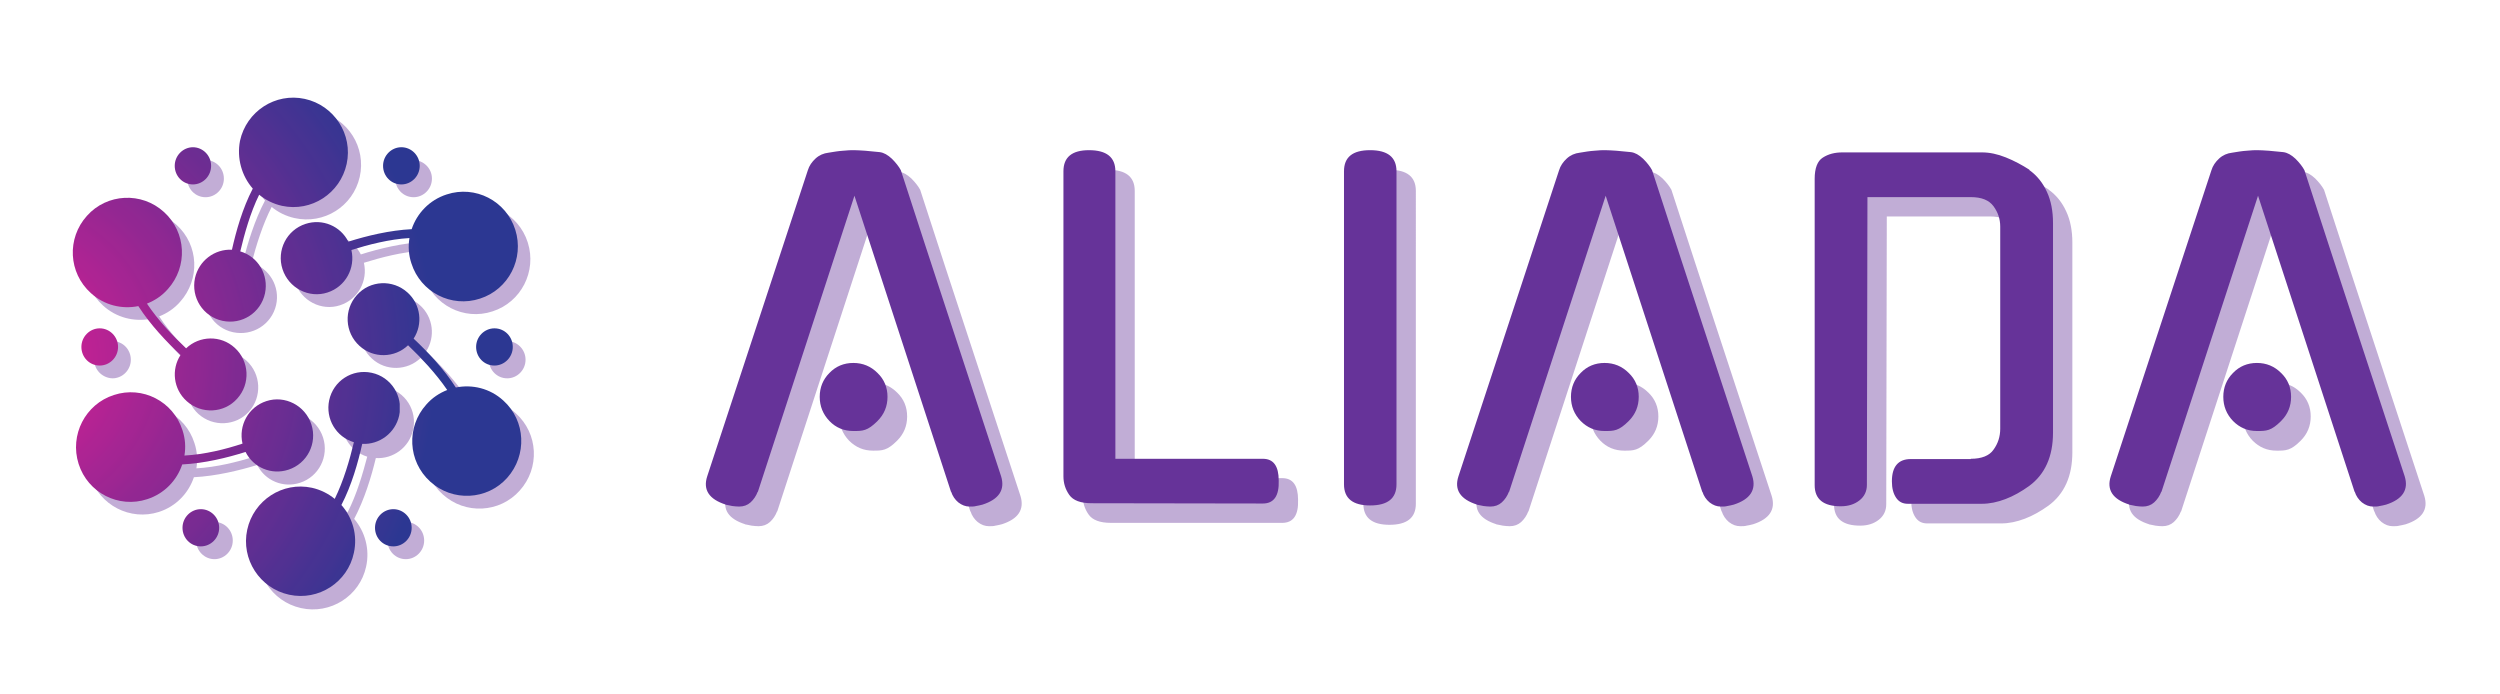 <svg xmlns="http://www.w3.org/2000/svg" viewBox="0 0 900 250"><clipPath id="a"><path d="M100.8 69h85.7v39.5h-85.7z"/></clipPath><clipPath id="b"><path d="M147.4 85.7c-.5 3-.3 6.1.7 9.1 3.3 10.4 14.4 16.1 24.7 12.7 10.3-3.3 16-14.4 12.7-24.8S171.1 66.6 160.8 70c-6.2 2-10.7 6.8-12.6 12.5-7.9.4-16.2 2.4-22.8 4.5-2.8-5.6-9.3-8.4-15.4-6.4-6.8 2.2-10.5 9.5-8.3 16.3s9.5 10.6 16.2 8.4c6.5-2.1 10.1-8.8 8.6-15.3 6-1.9 13.7-3.9 20.9-4.3"/></clipPath><clipPath id="c"><path d="M147.4 85.7c-.5 3-.3 6.1.7 9.1 3.3 10.4 14.4 16.1 24.7 12.7 10.3-3.3 16-14.4 12.7-24.8S171.1 66.6 160.8 70c-6.2 2-10.7 6.8-12.6 12.5-7.9.4-16.2 2.4-22.8 4.5-2.8-5.6-9.3-8.4-15.4-6.4-6.8 2.2-10.5 9.5-8.3 16.3s9.5 10.6 16.2 8.4c6.5-2.1 10.1-8.8 8.6-15.3 6-1.9 13.7-3.9 20.9-4.3"/></clipPath><clipPath id="d"><path d="m98.602 110.89.823-45.79 90.182 1.621-.823 45.79z"/></clipPath><radialGradient id="e" cx="118.397" cy="-90.162" r="118.772" gradientTransform="matrix(1.331 .024 .024 -1.335 -155.578 6.214)" gradientUnits="userSpaceOnUse"><stop offset="0" stop-color="#e11e94"/><stop offset=".004" stop-color="#e01e94"/><stop offset=".008" stop-color="#e01f94"/><stop offset=".012" stop-color="#e01f94"/><stop offset=".016" stop-color="#df1f94"/><stop offset=".02" stop-color="#de1f94"/><stop offset=".023" stop-color="#dd1f94"/><stop offset=".027" stop-color="#dc1f94"/><stop offset=".031" stop-color="#dc1f94"/><stop offset=".035" stop-color="#db1f93"/><stop offset=".039" stop-color="#db1f93"/><stop offset=".043" stop-color="#da1f93"/><stop offset=".047" stop-color="#d91f93"/><stop offset=".051" stop-color="#d91f93"/><stop offset=".055" stop-color="#d81f93"/><stop offset=".059" stop-color="#d71f93"/><stop offset=".063" stop-color="#d61f93"/><stop offset=".066" stop-color="#d52093"/><stop offset=".07" stop-color="#d42093"/><stop offset=".074" stop-color="#d42093"/><stop offset=".078" stop-color="#d32093"/><stop offset=".082" stop-color="#d32093"/><stop offset=".086" stop-color="#d22093"/><stop offset=".09" stop-color="#d22093"/><stop offset=".094" stop-color="#d12093"/><stop offset=".098" stop-color="#d02093"/><stop offset=".102" stop-color="#d02093"/><stop offset=".105" stop-color="#ce2093"/><stop offset=".109" stop-color="#cd2093"/><stop offset=".113" stop-color="#cd2093"/><stop offset=".117" stop-color="#cc2093"/><stop offset=".121" stop-color="#cb2093"/><stop offset=".125" stop-color="#cb2193"/><stop offset=".129" stop-color="#ca2193"/><stop offset=".133" stop-color="#ca2193"/><stop offset=".137" stop-color="#c92193"/><stop offset=".141" stop-color="#c82193"/><stop offset=".144" stop-color="#c72193"/><stop offset=".148" stop-color="#c62193"/><stop offset=".152" stop-color="#c62193"/><stop offset=".156" stop-color="#c52193"/><stop offset=".16" stop-color="#c52193"/><stop offset=".164" stop-color="#c42193"/><stop offset=".168" stop-color="#c32193"/><stop offset=".172" stop-color="#c32193"/><stop offset=".176" stop-color="#c22193"/><stop offset=".18" stop-color="#c12293"/><stop offset=".184" stop-color="#c12293"/><stop offset=".188" stop-color="#c02293"/><stop offset=".191" stop-color="#bf2293"/><stop offset=".195" stop-color="#be2293"/><stop offset=".199" stop-color="#bd2293"/><stop offset=".203" stop-color="#bc2293"/><stop offset=".207" stop-color="#bc2293"/><stop offset=".211" stop-color="#bb2293"/><stop offset=".215" stop-color="#ba2293"/><stop offset=".219" stop-color="#ba2293"/><stop offset=".223" stop-color="#b92293"/><stop offset=".227" stop-color="#b82293"/><stop offset=".231" stop-color="#b82393"/><stop offset=".234" stop-color="#b72393"/><stop offset=".238" stop-color="#b72393"/><stop offset=".242" stop-color="#b62393"/><stop offset=".246" stop-color="#b52393"/><stop offset=".25" stop-color="#b52393"/><stop offset=".254" stop-color="#b42393"/><stop offset=".258" stop-color="#b32393"/><stop offset=".266" stop-color="#b22393"/><stop offset=".27" stop-color="#b12393"/><stop offset=".273" stop-color="#b02393"/><stop offset=".277" stop-color="#af2393"/><stop offset=".281" stop-color="#ae2493"/><stop offset=".289" stop-color="#ad2493"/><stop offset=".293" stop-color="#ad2493"/><stop offset=".297" stop-color="#ac2493"/><stop offset=".301" stop-color="#ab2493"/><stop offset=".309" stop-color="#aa2493"/><stop offset=".313" stop-color="#a92493"/><stop offset=".316" stop-color="#a82493"/><stop offset=".32" stop-color="#a72593"/><stop offset=".324" stop-color="#a62593"/><stop offset=".332" stop-color="#a52593"/><stop offset=".336" stop-color="#a42593"/><stop offset=".34" stop-color="#a42593"/><stop offset=".348" stop-color="#a32593"/><stop offset=".352" stop-color="#a22592"/><stop offset=".355" stop-color="#a12592"/><stop offset=".359" stop-color="#a02592"/><stop offset=".363" stop-color="#9f2592"/><stop offset=".367" stop-color="#9f2692"/><stop offset=".371" stop-color="#9f2692"/><stop offset=".375" stop-color="#9e2692"/><stop offset=".379" stop-color="#9d2692"/><stop offset=".387" stop-color="#9c2692"/><stop offset=".391" stop-color="#9b2692"/><stop offset=".395" stop-color="#9a2692"/><stop offset=".398" stop-color="#992692"/><stop offset=".402" stop-color="#982692"/><stop offset=".41" stop-color="#972792"/><stop offset=".414" stop-color="#962792"/><stop offset=".418" stop-color="#952792"/><stop offset=".422" stop-color="#942792"/><stop offset=".43" stop-color="#932792"/><stop offset=".434" stop-color="#922792"/><stop offset=".441" stop-color="#922792"/><stop offset=".445" stop-color="#912792"/><stop offset=".453" stop-color="#902892"/><stop offset=".457" stop-color="#8f2892"/><stop offset=".461" stop-color="#8e2892"/><stop offset=".469" stop-color="#8d2892"/><stop offset=".473" stop-color="#8c2892"/><stop offset=".477" stop-color="#8b2892"/><stop offset=".48" stop-color="#8a2892"/><stop offset=".484" stop-color="#892892"/><stop offset=".492" stop-color="#882992"/><stop offset=".496" stop-color="#872992"/><stop offset=".504" stop-color="#862992"/><stop offset=".508" stop-color="#862992"/><stop offset=".512" stop-color="#852992"/><stop offset=".516" stop-color="#842992"/><stop offset=".519" stop-color="#842992"/><stop offset=".523" stop-color="#822992"/><stop offset=".527" stop-color="#822992"/><stop offset=".531" stop-color="#812a92"/><stop offset=".535" stop-color="#802a92"/><stop offset=".539" stop-color="#7f2a92"/><stop offset=".543" stop-color="#7f2a92"/><stop offset=".547" stop-color="#7f2a92"/><stop offset=".551" stop-color="#7e2a92"/><stop offset=".555" stop-color="#7d2a92"/><stop offset=".559" stop-color="#7d2a92"/><stop offset=".563" stop-color="#7b2a92"/><stop offset=".566" stop-color="#7a2a92"/><stop offset=".57" stop-color="#7a2b92"/><stop offset=".574" stop-color="#792b92"/><stop offset=".578" stop-color="#792b92"/><stop offset=".582" stop-color="#782b92"/><stop offset=".586" stop-color="#782b92"/><stop offset=".59" stop-color="#772b92"/><stop offset=".594" stop-color="#762b92"/><stop offset=".598" stop-color="#752b92"/><stop offset=".602" stop-color="#742b92"/><stop offset=".606" stop-color="#732b92"/><stop offset=".609" stop-color="#732c92"/><stop offset=".613" stop-color="#722c92"/><stop offset=".617" stop-color="#712c92"/><stop offset=".621" stop-color="#702c92"/><stop offset=".625" stop-color="#702c92"/><stop offset=".629" stop-color="#6f2c92"/><stop offset=".633" stop-color="#6e2c92"/><stop offset=".637" stop-color="#6d2c92"/><stop offset=".644" stop-color="#6d2c92"/><stop offset=".648" stop-color="#6c2d92"/><stop offset=".656" stop-color="#6b2d92"/><stop offset=".66" stop-color="#6a2d92"/><stop offset=".668" stop-color="#692d92"/><stop offset=".672" stop-color="#682d92"/><stop offset=".676" stop-color="#672d92"/><stop offset=".68" stop-color="#662d92"/><stop offset=".684" stop-color="#662e92"/><stop offset=".688" stop-color="#652e92"/><stop offset=".691" stop-color="#642e92"/><stop offset=".695" stop-color="#632e92"/><stop offset=".699" stop-color="#622e92"/><stop offset=".703" stop-color="#612e92"/><stop offset=".711" stop-color="#602e92"/><stop offset=".715" stop-color="#602e92"/><stop offset=".719" stop-color="#5f2f92"/><stop offset=".727" stop-color="#5e2f92"/><stop offset=".731" stop-color="#5c2f92"/><stop offset=".738" stop-color="#5b2f92"/><stop offset=".742" stop-color="#5b2f92"/><stop offset=".75" stop-color="#5a2f92"/><stop offset=".754" stop-color="#593092"/><stop offset=".758" stop-color="#583092"/><stop offset=".762" stop-color="#573092"/><stop offset=".766" stop-color="#573092"/><stop offset=".769" stop-color="#553092"/><stop offset=".773" stop-color="#553092"/><stop offset=".777" stop-color="#543092"/><stop offset=".781" stop-color="#533092"/><stop offset=".785" stop-color="#523192"/><stop offset=".789" stop-color="#523192"/><stop offset=".793" stop-color="#523192"/><stop offset=".797" stop-color="#513192"/><stop offset=".801" stop-color="#503192"/><stop offset=".805" stop-color="#503192"/><stop offset=".809" stop-color="#4f3192"/><stop offset=".813" stop-color="#4e3192"/><stop offset=".816" stop-color="#4d3292"/><stop offset=".82" stop-color="#4c3292"/><stop offset=".824" stop-color="#4b3292"/><stop offset=".832" stop-color="#4a3292"/><stop offset=".836" stop-color="#493292"/><stop offset=".84" stop-color="#483292"/><stop offset=".844" stop-color="#473292"/><stop offset=".852" stop-color="#473392"/><stop offset=".859" stop-color="#463392"/><stop offset=".863" stop-color="#453392"/><stop offset=".867" stop-color="#443392"/><stop offset=".875" stop-color="#433392"/><stop offset=".879" stop-color="#423392"/><stop offset=".883" stop-color="#413492"/><stop offset=".887" stop-color="#413492"/><stop offset=".891" stop-color="#403492"/><stop offset=".894" stop-color="#3f3492"/><stop offset=".898" stop-color="#3e3492"/><stop offset=".902" stop-color="#3d3492"/><stop offset=".906" stop-color="#3c3492"/><stop offset=".91" stop-color="#3c3592"/><stop offset=".914" stop-color="#3b3592"/><stop offset=".918" stop-color="#3a3592"/><stop offset=".922" stop-color="#3a3592"/><stop offset=".93" stop-color="#393592"/><stop offset=".934" stop-color="#383592"/><stop offset=".938" stop-color="#373692"/><stop offset=".941" stop-color="#363692"/><stop offset=".945" stop-color="#353692"/><stop offset=".949" stop-color="#353692"/><stop offset=".953" stop-color="#343692"/><stop offset=".957" stop-color="#343692"/><stop offset=".961" stop-color="#333692"/><stop offset=".965" stop-color="#323692"/><stop offset=".969" stop-color="#313792"/><stop offset=".973" stop-color="#313792"/><stop offset=".977" stop-color="#2f3792"/><stop offset=".981" stop-color="#2f3792"/><stop offset=".984" stop-color="#2e3792"/><stop offset=".988" stop-color="#2d3792"/><stop offset=".992" stop-color="#2c3792"/><stop offset="1" stop-color="#2c3792"/></radialGradient><clipPath id="f"><path d="M125 101.9h62.7v76.7H125z"/></clipPath><clipPath id="g"><path d="M161 140.4c-2.8 1.1-5.4 2.8-7.5 5.2-7.3 8.1-6.7 20.5 1.4 27.8 8 7.3 20.5 6.7 27.7-1.4s6.7-20.5-1.4-27.8c-4.8-4.4-11.2-5.9-17.1-4.7-4.3-6.7-10.2-12.9-15.2-17.6 3.4-5.2 2.6-12.3-2.2-16.6-5.3-4.8-13.5-4.4-18.2.9-4.8 5.3-4.4 13.5.9 18.3 5 4.6 12.7 4.4 17.5-.2 4.6 4.4 10 10.1 14.1 16.1"/></clipPath><clipPath id="h"><path d="M161 140.4c-2.8 1.1-5.4 2.8-7.5 5.2-7.3 8.1-6.7 20.5 1.4 27.8 8 7.3 20.5 6.7 27.7-1.4s6.7-20.5-1.4-27.8c-4.8-4.4-11.2-5.9-17.1-4.7-4.3-6.7-10.2-12.9-15.2-17.6 3.4-5.2 2.6-12.3-2.2-16.6-5.3-4.8-13.5-4.4-18.2.9-4.8 5.3-4.4 13.5.9 18.3 5 4.6 12.7 4.4 17.5-.2 4.6 4.4 10 10.1 14.1 16.1"/></clipPath><clipPath id="i"><path d="m122.066 180.778 1.463-81.383 67.586 1.215-1.463 81.384z"/></clipPath><clipPath id="j"><path d="M88.4 133.9h55.5v80.7H88.4z"/></clipPath><clipPath id="k"><path d="M120.5 179.6c-2.3-1.9-5.1-3.3-8.2-4-10.6-2.3-21 4.5-23.3 15.1s4.5 21.1 15.1 23.4 21.1-4.5 23.3-15.1c1.4-6.4-.5-12.7-4.5-17.2 3.7-7.1 6-15.3 7.5-22 6.2.3 11.9-3.9 13.3-10.2 1.5-7-2.9-13.9-9.9-15.4s-13.8 2.9-15.3 9.9c-1.4 6.7 2.5 13.2 8.9 15.1-1.5 6.3-3.7 13.9-6.9 20.4"/></clipPath><clipPath id="l"><path d="M120.5 179.6c-2.3-1.9-5.1-3.3-8.2-4-10.6-2.3-21 4.5-23.3 15.1s4.5 21.1 15.1 23.4 21.1-4.5 23.3-15.1c1.4-6.4-.5-12.7-4.5-17.2 3.7-7.1 6-15.3 7.5-22 6.2.3 11.9-3.9 13.3-10.2 1.5-7-2.9-13.9-9.9-15.4s-13.8 2.9-15.3 9.9c-1.4 6.7 2.5 13.2 8.9 15.1-1.5 6.3-3.7 13.9-6.9 20.4"/></clipPath><clipPath id="m"><path d="m85.115 216.42 1.521-84.783 59.988 1.076-1.521 84.783z"/></clipPath><clipPath id="n"><path d="M27.3 141.2H113v39.5H27.3z"/></clipPath><clipPath id="o"><path d="M66.4 164c.5-3 .3-6.1-.7-9.1-3.3-10.4-14.4-16.1-24.7-12.7-10.3 3.3-16 14.4-12.7 24.8s14.4 16.1 24.7 12.7c6.2-2 10.7-6.8 12.6-12.5 7.9-.4 16.2-2.4 22.8-4.5 2.8 5.6 9.3 8.4 15.4 6.4 6.8-2.2 10.5-9.5 8.3-16.3s-9.5-10.6-16.2-8.4c-6.5 2.1-10.1 8.8-8.6 15.3-6 2-13.6 3.9-20.9 4.3"/></clipPath><clipPath id="p"><path d="M66.4 164c.5-3 .3-6.1-.7-9.1-3.3-10.4-14.4-16.1-24.7-12.7-10.3 3.3-16 14.4-12.7 24.8s14.4 16.1 24.7 12.7c6.2-2 10.7-6.8 12.6-12.5 7.9-.4 16.2-2.4 22.8-4.5 2.8 5.6 9.3 8.4 15.4 6.4 6.8-2.2 10.5-9.5 8.3-16.3s-9.5-10.6-16.2-8.4c-6.5 2.1-10.1 8.8-8.6 15.3-6 2-13.6 3.9-20.9 4.3"/></clipPath><clipPath id="q"><path d="m24.268 183.102.823-45.79 90.182 1.62-.823 45.791z"/></clipPath><clipPath id="r"><path d="M26.2 71.1h62.7v76.7H26.2z"/></clipPath><clipPath id="s"><path d="M52.9 109.3c2.8-1.1 5.4-2.8 7.5-5.2 7.3-8.1 6.7-20.5-1.4-27.8-8-7.3-20.5-6.7-27.7 1.4-7.3 8.1-6.7 20.5 1.4 27.8 4.8 4.4 11.2 5.9 17.1 4.7 4.3 6.7 10.2 12.9 15.2 17.6-3.4 5.2-2.6 12.3 2.2 16.6 5.3 4.8 13.5 4.4 18.2-.9 4.8-5.3 4.4-13.5-.9-18.3-5-4.6-12.7-4.4-17.5.2-4.7-4.4-10.1-10.1-14.1-16.1"/></clipPath><clipPath id="t"><path d="M52.9 109.3c2.8-1.1 5.4-2.8 7.5-5.2 7.3-8.1 6.7-20.5-1.4-27.8-8-7.3-20.5-6.7-27.7 1.4-7.3 8.1-6.7 20.5 1.4 27.8 4.8 4.4 11.2 5.9 17.1 4.7 4.3 6.7 10.2 12.9 15.2 17.6-3.4 5.2-2.6 12.3 2.2 16.6 5.3 4.8 13.5 4.4 18.2-.9 4.8-5.3 4.4-13.5-.9-18.3-5-4.6-12.7-4.4-17.5.2-4.7-4.4-10.1-10.1-14.1-16.1"/></clipPath><clipPath id="u"><path d="m22.566 149.11 1.463-81.384 67.586 1.215-1.463 81.383z"/></clipPath><clipPath id="v"><path d="M69.9 35.1h55.5v80.7H69.9z"/></clipPath><clipPath id="w"><path d="M93.3 70.1c2.3 1.9 5.1 3.3 8.2 4 10.6 2.3 21-4.5 23.3-15.1s-4.5-21.1-15.1-23.4-21 4.5-23.3 15.1C85.2 57 87 63.3 91 67.9c-3.7 7.1-6 15.3-7.5 22-6.2-.3-11.9 3.9-13.3 10.2-1.5 7 2.9 13.9 9.9 15.4s13.8-2.9 15.3-9.9c1.4-6.7-2.5-13.2-8.9-15.1 1.5-6.3 3.6-13.9 6.8-20.4"/></clipPath><clipPath id="x"><path d="M93.3 70.1c2.3 1.9 5.1 3.3 8.2 4 10.6 2.3 21-4.5 23.3-15.1s-4.5-21.1-15.1-23.4-21 4.5-23.3 15.1C85.2 57 87 63.3 91 67.9c-3.7 7.1-6 15.3-7.5 22-6.2-.3-11.9 3.9-13.3 10.2-1.5 7 2.9 13.9 9.9 15.4s13.8-2.9 15.3-9.9c1.4-6.7-2.5-13.2-8.9-15.1 1.5-6.3 3.6-13.9 6.8-20.4"/></clipPath><clipPath id="y"><path d="m67.146 117.009 1.521-84.783 59.988 1.076-1.521 84.783z"/></clipPath><clipPath id="z"><path d="M137.7 53h13.4v13.5h-13.4z"/></clipPath><clipPath id="A"><path d="M151.1 59.7c0 3.7-3 6.7-6.6 6.7-3.7 0-6.6-3-6.6-6.7s3-6.7 6.6-6.7 6.6 3 6.6 6.7"/></clipPath><clipPath id="B"><path d="M151.1 59.7c0 3.7-3 6.7-6.6 6.7-3.7 0-6.6-3-6.6-6.7s3-6.7 6.6-6.7 6.6 3 6.6 6.7"/></clipPath><clipPath id="C"><path d="m137.493 66.35.24-13.598 13.497.238-.24 13.597z"/></clipPath><clipPath id="D"><path d="M62.8 53h13.3v13.5H62.8z"/></clipPath><clipPath id="E"><ellipse cx="69.4" cy="59.7" rx="6.6" ry="6.7"/></clipPath><clipPath id="F"><path d="M76.1 59.7c0 3.7-3 6.7-6.6 6.7-3.7 0-6.6-3-6.6-6.7s3-6.7 6.6-6.7 6.6 3 6.6 6.7"/></clipPath><clipPath id="G"><path d="m62.473 66.367.245-13.597 13.498.243-.246 13.598z"/></clipPath><clipPath id="H"><path d="M65.5 183.2H79v13.5H65.5z"/></clipPath><clipPath id="I"><path d="M78.9 190c0 3.7-3 6.7-6.6 6.7-3.7 0-6.6-3-6.6-6.7s3-6.7 6.6-6.7 6.6 3 6.6 6.7"/></clipPath><clipPath id="J"><path d="M78.9 190c0 3.7-3 6.7-6.6 6.7-3.7 0-6.6-3-6.6-6.7s3-6.7 6.6-6.7 6.6 3 6.6 6.7"/></clipPath><clipPath id="K"><path d="m65.342 196.624.245-13.598 13.497.244-.245 13.597z"/></clipPath><clipPath id="L"><path d="M134.8 183.2h13.5v13.5h-13.5z"/></clipPath><clipPath id="M"><path d="M148.2 190c0 3.7-3 6.7-6.6 6.7-3.7 0-6.6-3-6.6-6.7s3-6.7 6.6-6.7 6.6 3 6.6 6.7"/></clipPath><clipPath id="N"><path d="M148.2 190c0 3.7-3 6.7-6.6 6.7-3.7 0-6.6-3-6.6-6.7s3-6.7 6.6-6.7 6.6 3 6.6 6.7"/></clipPath><clipPath id="O"><path d="m134.65 196.612.245-13.597 13.497.243-.245 13.597z"/></clipPath><clipPath id="P"><path d="M29.2 118.1h13.4v13.5H29.2z"/></clipPath><clipPath id="Q"><path d="M42.5 124.9c0 3.7-3 6.7-6.6 6.7-3.7 0-6.6-3-6.6-6.7s3-6.7 6.6-6.7 6.6 3 6.6 6.7"/></clipPath><clipPath id="R"><path d="M42.5 124.9c0 3.7-3 6.7-6.6 6.7-3.7 0-6.6-3-6.6-6.7s3-6.7 6.6-6.7 6.6 3 6.6 6.7"/></clipPath><clipPath id="S"><path d="m28.92 131.485.245-13.597 13.498.243-.245 13.598z"/></clipPath><clipPath id="T"><path d="M171.3 118.1h13.3v13.5h-13.3z"/></clipPath><clipPath id="U"><path d="M184.6 124.9c0 3.7-3 6.7-6.6 6.7-3.7 0-6.6-3-6.6-6.7s3-6.7 6.6-6.7c3.7 0 6.6 3 6.6 6.7"/></clipPath><clipPath id="V"><path d="M184.6 124.9c0 3.7-3 6.7-6.6 6.7-3.7 0-6.6-3-6.6-6.7s3-6.7 6.6-6.7c3.7 0 6.6 3 6.6 6.7"/></clipPath><clipPath id="W"><path d="m171.11 131.49.245-13.598 13.498.244-.246 13.597z"/></clipPath><g fill="#639" opacity=".4"><path d="M151.9 90.3c-.5 3-.3 6.1.7 9.1 3.3 10.4 14.4 16.1 24.7 12.7 10.3-3.3 16-14.4 12.7-24.8s-14.4-16.1-24.7-12.7c-6.2 2-10.7 6.8-12.6 12.5-7.9.4-16.2 2.4-22.8 4.5-2.8-5.6-9.3-8.4-15.4-6.4-6.8 2.2-10.5 9.5-8.3 16.3s9.5 10.6 16.2 8.4c6.5-2.1 10.1-8.8 8.6-15.3 6.1-1.9 13.7-3.9 20.9-4.3"/><path d="M165.5 145c-2.8 1.1-5.4 2.8-7.5 5.2-7.3 8.1-6.7 20.5 1.4 27.8 8 7.3 20.5 6.7 27.7-1.4 7.3-8.1 6.7-20.5-1.4-27.8-4.8-4.4-11.2-5.9-17.1-4.7-4.3-6.7-10.2-12.9-15.2-17.6 3.4-5.2 2.6-12.3-2.2-16.6-5.3-4.8-13.5-4.4-18.2.9-4.8 5.3-4.4 13.5.9 18.3 5 4.6 12.7 4.4 17.5-.2 4.6 4.4 10.1 10.1 14.1 16.1"/><path d="M125.1 184.5c-2.3-1.9-5.1-3.3-8.2-4-10.6-2.4-21.1 4.3-23.5 14.9s4.3 21.1 14.9 23.5 21.2-4.3 23.5-14.9c1.4-6.3-.4-12.6-4.3-17.2 3.7-7 6.2-15.2 7.8-21.9 6.2.4 12-3.8 13.4-10.1 1.6-7-2.8-13.9-9.8-15.4s-13.9 2.8-15.5 9.8c-1.5 6.6 2.4 13.2 8.8 15.2-1.6 6.1-3.8 13.7-7.1 20.1"/><path d="M70.7 168.6c.5-3 .3-6.1-.7-9.1-3.3-10.4-14.4-16.1-24.7-12.8s-16 14.4-12.8 24.8c3.3 10.4 14.4 16.1 24.7 12.8 6.2-2 10.7-6.8 12.6-12.5 7.9-.4 16.2-2.4 22.8-4.4 2.8 5.6 9.3 8.4 15.4 6.4 6.8-2.2 10.5-9.5 8.3-16.3s-9.5-10.6-16.2-8.4c-6.5 2.1-10.1 8.8-8.6 15.3-6 1.9-13.6 3.8-20.8 4.2"/><path d="M57.3 113.9c2.8-1.1 5.4-2.8 7.5-5.2 7.3-8.1 6.8-20.5-1.3-27.8-8-7.3-20.5-6.8-27.7 1.3-7.3 8.1-6.8 20.5 1.3 27.8 4.8 4.4 11.2 5.9 17.1 4.8 4.3 6.7 10.2 12.9 15.1 17.6-3.4 5.2-2.6 12.3 2.1 16.6 5.3 4.8 13.5 4.4 18.2-.8 4.8-5.3 4.4-13.5-.8-18.3-5-4.6-12.7-4.4-17.5.1-4.6-4.4-10.1-10.1-14-16.1"/><path d="M97.8 74.5c2.3 1.9 5.1 3.3 8.2 4 10.6 2.4 21.1-4.2 23.5-14.8s-4.2-21.1-14.8-23.5S93.5 44.4 91.2 55c-1.4 6.3.4 12.6 4.2 17.2-3.7 7-6.2 15.2-7.9 21.9-6.2-.4-12 3.8-13.4 10.1-1.6 7 2.8 13.9 9.8 15.4s13.9-2.8 15.5-9.8c1.5-6.6-2.4-13.2-8.8-15.2 1.6-6.1 3.9-13.7 7.2-20.1m91.4 55c0 3.7-3 6.7-6.6 6.7-3.7 0-6.6-3-6.6-6.7s3-6.7 6.6-6.7 6.6 3 6.6 6.7m-36.5 65.1c0 3.7-3 6.7-6.6 6.7-3.7 0-6.6-3-6.6-6.7s3-6.7 6.6-6.7c3.7 0 6.6 3 6.6 6.7m2.8-130.3c0 3.7-3 6.7-6.6 6.7-3.7 0-6.6-3-6.6-6.7s3-6.7 6.6-6.7c3.6.1 6.6 3 6.6 6.7M33.9 129.5c0-3.7 3-6.7 6.6-6.7 3.7 0 6.6 3 6.6 6.7s-3 6.7-6.6 6.7c-3.6-.1-6.6-3-6.6-6.7m33.5-65.2c0-3.7 3-6.7 6.6-6.7 3.7 0 6.6 3 6.6 6.7S77.6 71 74 71c-3.7 0-6.6-3-6.6-6.7m3.2 130.3c0-3.7 3-6.7 6.6-6.7 3.7 0 6.6 3 6.6 6.7s-3 6.7-6.6 6.7-6.6-3-6.6-6.7"/></g><g clip-path="url(#a)"><g clip-path="url(#b)"><g clip-path="url(#c)"><g clip-path="url(#d)"><path fill="url(#e)" d="m100.9 67.5-.7 41.1 86.3 1.6.7-41.1z"/></g></g></g></g><g clip-path="url(#f)"><g clip-path="url(#g)"><g clip-path="url(#h)"><g clip-path="url(#i)"><path fill="url(#e)" d="m125 100.8-1.4 77.8 64 1.2L189 102z"/></g></g></g></g><g clip-path="url(#j)"><g clip-path="url(#k)"><g clip-path="url(#l)"><g clip-path="url(#m)"><path fill="url(#e)" d="M88.4 132.9 87 214.6l56.9 1 1.5-81.7z"/></g></g></g></g><g clip-path="url(#n)"><g clip-path="url(#o)"><g clip-path="url(#p)"><g clip-path="url(#q)"><path fill="url(#e)" d="m27.4 139.6-.7 41.1 86.3 1.6.7-41.1z"/></g></g></g></g><g clip-path="url(#r)"><g clip-path="url(#s)"><g clip-path="url(#t)"><g clip-path="url(#u)"><path fill="url(#e)" d="m26.2 70-1.4 77.8 64 1.2 1.4-77.8z"/></g></g></g></g><g clip-path="url(#v)"><g clip-path="url(#w)"><g clip-path="url(#x)"><g clip-path="url(#y)"><path fill="url(#e)" d="m69.9 34.1-1.5 81.7 56.9 1 1.5-81.7z"/></g></g></g></g><g clip-path="url(#z)"><g clip-path="url(#A)"><g clip-path="url(#B)"><g clip-path="url(#C)"><path fill="url(#e)" d="m137.8 52.8-.2 13.6 13.5.2.2-13.6z"/></g></g></g></g><g clip-path="url(#D)"><g clip-path="url(#E)"><g clip-path="url(#F)"><g clip-path="url(#G)"><path fill="url(#e)" d="m62.8 52.8-.2 13.6 13.5.2.2-13.6z"/></g></g></g></g><g clip-path="url(#H)"><g clip-path="url(#I)"><g clip-path="url(#J)"><g clip-path="url(#K)"><path fill="url(#e)" d="m65.6 183.1-.2 13.6 13.5.2.2-13.6z"/></g></g></g></g><g clip-path="url(#L)"><g clip-path="url(#M)"><g clip-path="url(#N)"><g clip-path="url(#O)"><path fill="url(#e)" d="m134.9 183.1-.2 13.6 13.5.2.2-13.6z"/></g></g></g></g><g clip-path="url(#P)"><g clip-path="url(#Q)"><g clip-path="url(#R)"><g clip-path="url(#S)"><path fill="url(#e)" d="m29.2 117.9-.2 13.6 13.5.2.2-13.6z"/></g></g></g></g><g clip-path="url(#T)"><g clip-path="url(#U)"><g clip-path="url(#V)"><g clip-path="url(#W)"><path fill="url(#e)" d="m171.3 117.9-.2 13.6 13.5.2.2-13.6z"/></g></g></g></g><g fill="#639"><path fill-opacity=".4" d="m314.569 77.43-34.8 106.8v-.2c-.6 1.6-1.5 2.9-2.6 3.9s-2.5 1.5-4.1 1.5c-.8 0-1.7-.1-2.5-.2-.8-.2-1.6-.3-2.5-.5h.2c-6-1.9-8.3-5.3-6.7-10.2l36.2-110.1c.5-1.7 1.5-3.1 2.8-4.3s2.9-1.9 4.7-2.1c1.8-.3 3.6-.6 5.2-.7 1.7-.2 3-.2 4-.2s2.3.1 4 .2c1.7.2 3.4.3 5.2.5 1.5.2 2.9 1 4.4 2.4 1.4 1.4 2.5 2.8 3.2 4.1 5.9 18.2 11.9 36.6 18 55.1s12.1 36.8 18.1 55.1c1.5 4.9-.8 8.3-6.7 10.2-.8.2-1.6.4-2.3.5-.7.2-1.4.2-2.3.2-1.5 0-2.8-.5-4.1-1.5-1.2-1-2.1-2.3-2.6-3.9v.2zm12 72.5q0 5.1-3.6 8.7c-3.6 3.6-5.3 3.6-8.7 3.6s-6.2-1.2-8.6-3.6c-2.3-2.4-3.5-5.3-3.5-8.7s1.2-6.3 3.5-8.6c2.3-2.4 5.2-3.6 8.6-3.6s6.3 1.2 8.7 3.6c2.4 2.3 3.6 5.2 3.6 8.6m73.335 38.3c-3.9 0-6.6-1-8-3s-2.1-4.2-2.1-6.7V68.73c0-5.1 3.1-7.6 9.2-7.6 6.3 0 9.5 2.5 9.5 7.6v103.4h53.1q5.7 0 5.7 7.8c.2 5.5-1.7 8.3-5.7 8.3zm109.802-6.9c0 5.1-3.2 7.6-9.5 7.6-6.2 0-9.4-2.5-9.4-7.6V68.73c0-5.1 3.1-7.6 9.4-7.6s9.5 2.5 9.5 7.6zm75.306-103.9-34.8 106.8v-.2c-.6 1.6-1.5 2.9-2.6 3.9s-2.5 1.5-4.1 1.5c-.8 0-1.7-.1-2.5-.2-.8-.2-1.6-.3-2.5-.5h.2c-6-1.9-8.3-5.3-6.7-10.2l36.2-110.1c.5-1.7 1.5-3.1 2.8-4.3s2.9-1.9 4.7-2.1c1.8-.3 3.6-.6 5.2-.7 1.7-.2 3-.2 4-.2s2.3.1 4 .2c1.7.2 3.4.3 5.2.5 1.5.2 2.9 1 4.4 2.4 1.4 1.4 2.5 2.8 3.2 4.1 5.9 18.2 11.9 36.6 18 55.1s12.1 36.8 18.1 55.1c1.5 4.9-.8 8.3-6.7 10.2-.8.2-1.6.4-2.3.5-.7.2-1.4.2-2.3.2-1.5 0-2.8-.5-4.1-1.5-1.2-1-2.1-2.3-2.6-3.9v.2zm12 72.5q0 5.1-3.6 8.7c-3.6 3.6-5.3 3.6-8.7 3.6s-6.3-1.2-8.6-3.6-3.5-5.3-3.5-8.7 1.2-6.3 3.5-8.6c2.3-2.4 5.2-3.6 8.6-3.6s6.3 1.2 8.7 3.6c2.4 2.3 3.6 5.2 3.6 8.6m119.435 22.2c3.9 0 6.7-1.1 8.2-3.3q2.4-3.3 2.4-7.5v-72.8c0-2.7-.8-5.1-2.4-7.3s-4.3-3.3-8.2-3.3h-37.2l-.2 103.6c0 2.3-.9 4.2-2.7 5.6s-4 2.1-6.7 2.1c-6.2 0-9.4-2.5-9.4-7.6V71.43c0-3.8 1-6.4 2.9-7.6 2-1.3 4.3-1.9 7.1-1.9h50.1c2.8 0 5.6.6 8.6 1.8s5.8 2.7 8.6 4.5h-.1c2.8 2 4.9 4.6 6.4 7.9 1.5 3.2 2.2 7 2.2 11.2v75.5c0 8.6-2.9 15-8.6 19.2-2.8 2-5.6 3.6-8.5 4.7s-5.7 1.7-8.5 1.7h-26.7c-1.8 0-3.2-.7-4.2-2.2s-1.5-3.4-1.5-5.9c0-5.3 2.3-8 6.8-8h21.6zm103.513-94.7-34.8 106.8v-.2c-.6 1.6-1.5 2.9-2.6 3.9s-2.5 1.5-4.1 1.5c-.8 0-1.7-.1-2.5-.2-.8-.2-1.6-.3-2.5-.5h.2c-6-1.9-8.3-5.3-6.7-10.2l36.2-110.1c.5-1.7 1.5-3.1 2.8-4.3s2.9-1.9 4.7-2.1c1.8-.3 3.6-.6 5.2-.7 1.7-.2 3-.2 4-.2s2.3.1 4 .2c1.7.2 3.4.3 5.2.5 1.5.2 2.9 1 4.4 2.4 1.4 1.4 2.5 2.8 3.2 4.1 5.9 18.2 11.9 36.6 18 55.1s12.1 36.8 18.1 55.1c1.5 4.9-.8 8.3-6.7 10.2-.8.2-1.6.4-2.3.5-.7.2-1.4.2-2.3.2-1.5 0-2.8-.5-4.1-1.5-1.2-1-2.1-2.3-2.6-3.9v.2zm11.9 72.5q0 5.1-3.6 8.7c-3.6 3.6-5.3 3.6-8.7 3.6s-6.2-1.2-8.6-3.6c-2.3-2.4-3.5-5.3-3.5-8.7s1.2-6.3 3.5-8.6c2.3-2.4 5.2-3.6 8.6-3.6s6.3 1.2 8.7 3.6c2.4 2.3 3.6 5.2 3.6 8.6"/><path d="m307.6 70.463-34.8 106.7v-.2c-.6 1.6-1.5 2.9-2.6 3.9s-2.5 1.5-4.1 1.5c-.8 0-1.7-.1-2.5-.2-.8-.2-1.6-.3-2.5-.5h.2c-6-1.9-8.3-5.3-6.7-10.2l36.2-110.1c.5-1.7 1.5-3.1 2.8-4.3s2.9-1.9 4.7-2.1c1.8-.3 3.6-.6 5.2-.7 1.7-.2 3-.2 4-.2s2.3.1 4 .2c1.7.2 3.4.3 5.2.5 1.5.2 2.9 1 4.4 2.4 1.4 1.4 2.5 2.8 3.2 4.1 5.9 18.2 11.9 36.6 18 55.1s12.1 36.8 18.1 55.1c1.5 4.9-.8 8.3-6.7 10.2-.8.2-1.6.4-2.3.5-.7.2-1.4.2-2.3.2-1.5 0-2.8-.5-4.1-1.5-1.2-1-2.1-2.3-2.6-3.9v.2zm11.9 72.4q0 5.1-3.6 8.7c-3.6 3.6-5.3 3.6-8.7 3.6s-6.3-1.2-8.6-3.6-3.5-5.3-3.5-8.7 1.2-6.3 3.5-8.6c2.3-2.4 5.2-3.6 8.6-3.6s6.3 1.2 8.7 3.6c2.4 2.3 3.6 5.2 3.6 8.6m73.436 38.3c-3.9 0-6.6-1-8-3s-2.1-4.2-2.1-6.7v-109.8c0-5.1 3.1-7.6 9.2-7.6 6.3 0 9.5 2.5 9.5 7.6v103.5h53.1q5.7 0 5.7 7.8c.2 5.5-1.7 8.3-5.7 8.3zm109.802-6.8c0 5.1-3.2 7.6-9.5 7.6-6.2 0-9.4-2.5-9.4-7.6v-112.7c0-5.1 3.1-7.6 9.4-7.6s9.5 2.5 9.5 7.6zm75.307-103.9-34.8 106.7v-.2c-.6 1.6-1.5 2.9-2.6 3.9s-2.5 1.5-4.1 1.5c-.8 0-1.7-.1-2.5-.2-.8-.2-1.6-.3-2.5-.5h.2c-6-1.9-8.3-5.3-6.7-10.2l36.2-110.1c.5-1.7 1.5-3.1 2.8-4.3s2.9-1.9 4.7-2.1c1.8-.3 3.6-.6 5.2-.7 1.7-.2 3-.2 4-.2s2.3.1 4 .2c1.7.2 3.4.3 5.2.5 1.5.2 2.9 1 4.4 2.4 1.4 1.4 2.5 2.8 3.2 4.1 5.9 18.2 11.9 36.6 18 55.1s12.1 36.8 18.1 55.1c1.5 4.9-.8 8.3-6.7 10.2-.8.2-1.6.4-2.3.5-.7.2-1.4.2-2.3.2-1.5 0-2.8-.5-4.1-1.5-1.2-1-2.1-2.3-2.6-3.9v.2zm11.9 72.4q0 5.1-3.6 8.7c-3.6 3.6-5.3 3.6-8.7 3.6s-6.2-1.2-8.6-3.6c-2.3-2.4-3.5-5.3-3.5-8.7s1.2-6.3 3.5-8.6c2.3-2.4 5.2-3.6 8.6-3.6s6.3 1.2 8.7 3.6c2.4 2.3 3.6 5.2 3.6 8.6m119.535 22.3c3.9 0 6.7-1.1 8.2-3.3q2.4-3.3 2.4-7.5v-72.8c0-2.7-.8-5.1-2.4-7.3s-4.3-3.3-8.2-3.3h-37.2l-.2 103.6c0 2.3-.9 4.2-2.7 5.6s-4 2.1-6.7 2.1c-6.2 0-9.4-2.5-9.4-7.6v-110.3c0-3.8 1-6.4 2.9-7.6 2-1.3 4.3-1.9 7.1-1.9h50.2c2.8 0 5.6.6 8.6 1.8s5.8 2.7 8.6 4.5h-.2c2.8 2 4.9 4.6 6.4 7.9 1.5 3.2 2.2 7 2.2 11.2v75.5c0 8.6-2.9 15-8.6 19.2-2.8 2-5.6 3.6-8.5 4.7s-5.7 1.7-8.5 1.7h-26.7c-1.8 0-3.2-.7-4.2-2.2s-1.5-3.4-1.5-5.9c0-5.3 2.3-8 6.8-8h21.6zm103.412-94.7-34.8 106.7v-.2c-.6 1.6-1.5 2.9-2.6 3.9s-2.5 1.5-4.1 1.5c-.8 0-1.7-.1-2.5-.2-.8-.2-1.6-.3-2.5-.5h.2c-6-1.9-8.3-5.3-6.7-10.2l36.2-110.1c.5-1.7 1.5-3.1 2.8-4.3s2.9-1.9 4.7-2.1c1.8-.3 3.6-.6 5.2-.7 1.7-.2 3-.2 4-.2s2.3.1 4 .2c1.7.2 3.4.3 5.2.5 1.5.2 2.9 1 4.4 2.4 1.4 1.4 2.5 2.8 3.2 4.1 5.9 18.2 11.9 36.6 18 55.1s12.1 36.8 18.1 55.1c1.5 4.9-.8 8.3-6.7 10.2-.8.2-1.6.4-2.3.5-.7.2-1.4.2-2.3.2-1.5 0-2.8-.5-4.1-1.5-1.2-1-2.1-2.3-2.6-3.9v.2zm11.9 72.4q0 5.1-3.6 8.7c-3.6 3.6-5.3 3.6-8.7 3.6s-6.2-1.2-8.6-3.6c-2.3-2.4-3.5-5.3-3.5-8.7s1.2-6.3 3.5-8.6c2.3-2.4 5.2-3.6 8.6-3.6s6.3 1.2 8.7 3.6c2.4 2.3 3.6 5.2 3.6 8.6"/></g></svg>